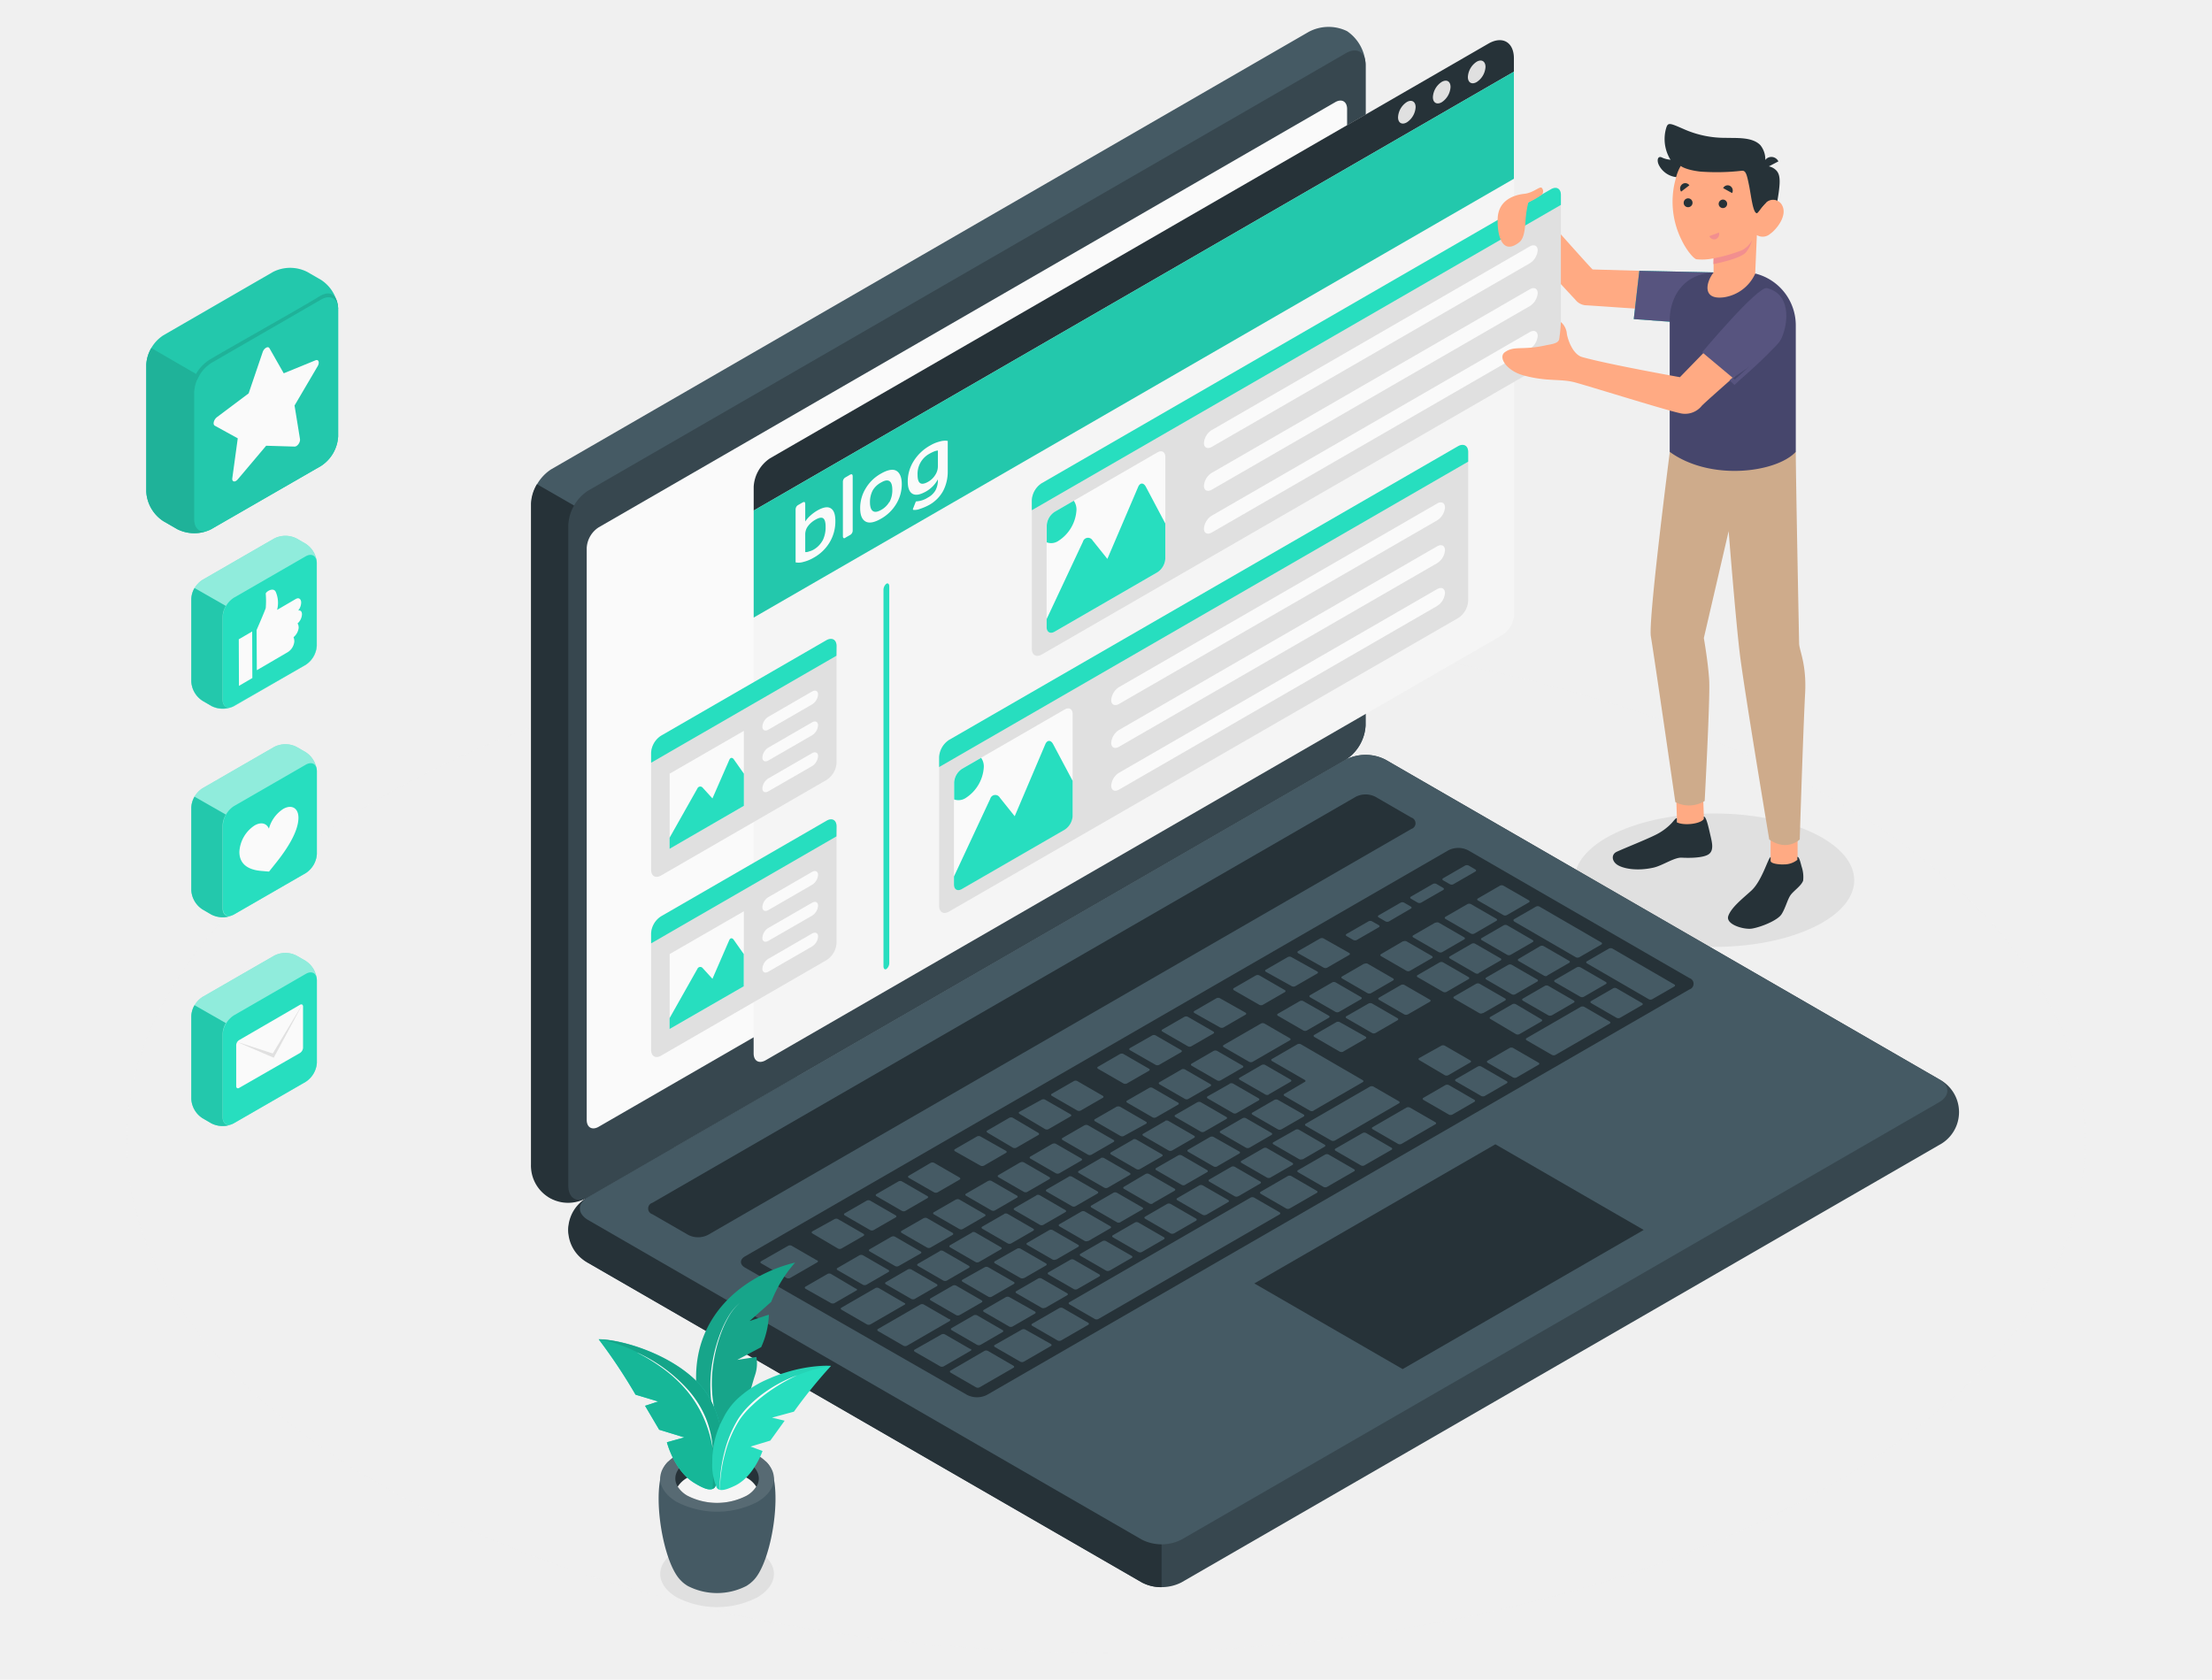 <svg xmlns="http://www.w3.org/2000/svg" viewBox="0 0 370 281">
  <g id="Layer_2" data-name="Layer 2">
    <g id="Layer_1-2" data-name="Layer 1">
      <g>
        <rect width="370" height="281" fill="#f0f0f0"/>
        <g>
          <g opacity="0.1">
            <path d="M69.17,251.44c64,33.41,167.69,33.42,231.66,0s64-87.61,0-121S133.14,97,69.17,130.41,5.2,218,69.17,251.44Z" fill="#f0f0f0"/>
          </g>
          <g>
            <g>
              <g>
                <path d="M33.88,166.78l12-6.91a4.07,4.07,0,0,1,3.72,0l1.51.87A4.11,4.11,0,0,1,53,164V177.8A4.11,4.11,0,0,1,51.09,181l-12,6.92a4.13,4.13,0,0,1-3.72,0l-1.51-.88A4.09,4.09,0,0,1,32,183.84V170A4.12,4.12,0,0,1,33.88,166.78Z" fill="#27debf"/>
                <path d="M33.88,166.78l12-6.91a4.07,4.07,0,0,1,3.72,0l1.51.87A4.11,4.11,0,0,1,53,164V177.8A4.11,4.11,0,0,1,51.09,181l-12,6.92a4.13,4.13,0,0,1-3.72,0l-1.51-.88A4.09,4.09,0,0,1,32,183.84V170A4.12,4.12,0,0,1,33.88,166.78Z" fill="#fafafa" opacity="0.5"/>
              </g>
              <path d="M53,164c0-1.18-.83-1.67-1.86-1.07l-12,6.92A4.12,4.12,0,0,0,37.25,173v13.83c0,1.19.84,1.67,1.86,1.08l12-6.92A4.11,4.11,0,0,0,53,177.8Z" fill="#27debf"/>
              <g>
                <path d="M32,183.84a4.09,4.09,0,0,0,1.86,3.22l1.51.88a4.19,4.19,0,0,0,3.4.15c-.87.33-1.54-.17-1.54-1.23V173a3.8,3.8,0,0,1,.55-1.84l-5.24-3A3.86,3.86,0,0,0,32,170Z" fill="#27debf"/>
                <path d="M32,183.84a4.09,4.09,0,0,0,1.86,3.22l1.51.88a4.19,4.19,0,0,0,3.4.15c-.87.33-1.54-.17-1.54-1.23V173a3.8,3.8,0,0,1,.55-1.84l-5.24-3A3.86,3.86,0,0,0,32,170Z" opacity="0.1"/>
              </g>
            </g>
            <path d="M40,174l10.19-5.91c.27-.16.5,0,.5.28v6.92a1.13,1.13,0,0,1-.5.86L40,182c-.27.16-.49,0-.49-.28v-6.91A1.08,1.08,0,0,1,40,174Z" fill="#fafafa"/>
            <polygon points="39.54 174.26 45.63 176.24 50.72 167.78 45.79 176.95 39.54 174.26" fill="#e0e0e0"/>
          </g>
          <g>
            <g>
              <g>
                <path d="M33.88,131.87l12-6.92a4.13,4.13,0,0,1,3.72,0l1.51.87A4.12,4.12,0,0,1,53,129v13.84a4.11,4.11,0,0,1-1.86,3.22l-12,6.92a4.13,4.13,0,0,1-3.72,0l-1.51-.88A4.09,4.09,0,0,1,32,148.92V135.09A4.09,4.09,0,0,1,33.88,131.87Z" fill="#27debf"/>
                <path d="M33.88,131.87l12-6.92a4.13,4.13,0,0,1,3.72,0l1.51.87A4.12,4.12,0,0,1,53,129v13.84a4.11,4.11,0,0,1-1.86,3.22l-12,6.92a4.13,4.13,0,0,1-3.72,0l-1.51-.88A4.09,4.09,0,0,1,32,148.92V135.09A4.09,4.09,0,0,1,33.88,131.87Z" fill="#fafafa" opacity="0.5"/>
              </g>
              <path d="M53,129c0-1.18-.83-1.66-1.86-1.07l-12,6.92a4.12,4.12,0,0,0-1.86,3.22v13.83c0,1.19.84,1.67,1.86,1.08l12-6.92A4.11,4.11,0,0,0,53,142.88Z" fill="#27debf"/>
              <g>
                <path d="M32,148.92a4.09,4.09,0,0,0,1.86,3.22l1.51.88a4.21,4.21,0,0,0,3.41.15c-.88.33-1.55-.17-1.55-1.23V138.11a3.76,3.76,0,0,1,.55-1.83l-5.24-3a3.89,3.89,0,0,0-.54,1.84Z" fill="#27debf"/>
                <path d="M32,148.92a4.09,4.09,0,0,0,1.86,3.22l1.51.88a4.21,4.21,0,0,0,3.41.15c-.88.33-1.55-.17-1.55-1.23V138.11a3.76,3.76,0,0,1,.55-1.83l-5.24-3a3.89,3.89,0,0,0-.54,1.84Z" opacity="0.1"/>
              </g>
            </g>
            <path d="M45,145.81l-1.28-.11c-1.68-.13-3.68-.79-3.68-3.19a5.64,5.64,0,0,1,2.55-4.42c1.1-.63,2-.37,2.39.54a5.71,5.71,0,0,1,2.39-3.3c1.41-.81,2.55-.15,2.55,1.47,0,2.36-2,5.34-3.65,7.42Z" fill="#fafafa"/>
          </g>
          <g>
            <g>
              <g>
                <path d="M33.88,97l12-6.92a4.13,4.13,0,0,1,3.72,0l1.51.87A4.12,4.12,0,0,1,53,94.13V108a4.09,4.09,0,0,1-1.86,3.22l-12,6.92a4.13,4.13,0,0,1-3.72,0l-1.51-.88A4.09,4.09,0,0,1,32,114V100.18A4.09,4.09,0,0,1,33.88,97Z" fill="#27debf"/>
                <path d="M33.88,97l12-6.92a4.13,4.13,0,0,1,3.72,0l1.51.87A4.12,4.12,0,0,1,53,94.13V108a4.09,4.09,0,0,1-1.86,3.22l-12,6.92a4.13,4.13,0,0,1-3.72,0l-1.51-.88A4.09,4.09,0,0,1,32,114V100.18A4.09,4.09,0,0,1,33.88,97Z" fill="#fafafa" opacity="0.5"/>
              </g>
              <path d="M39.11,118.11c-1,.59-1.86.11-1.86-1.08V103.2A4.12,4.12,0,0,1,39.11,100l12-6.92c1-.59,1.86-.11,1.86,1.07V108a4.09,4.09,0,0,1-1.86,3.22" fill="#27debf"/>
              <g>
                <path d="M32,114a4.09,4.09,0,0,0,1.86,3.22l1.51.88a4.19,4.19,0,0,0,3.4.15c-.87.33-1.54-.16-1.54-1.23V103.2a3.76,3.76,0,0,1,.55-1.83l-5.24-3a3.86,3.86,0,0,0-.54,1.83Z" fill="#27debf"/>
                <path d="M32,114a4.09,4.09,0,0,0,1.86,3.22l1.51.88a4.19,4.19,0,0,0,3.4.15c-.87.33-1.54-.16-1.54-1.23V103.2a3.76,3.76,0,0,1,.55-1.83l-5.24-3a3.86,3.86,0,0,0-.54,1.83Z" opacity="0.1"/>
              </g>
            </g>
            <g>
              <path d="M42.92,105.4s1.4-3.22,1.53-3.68a14.68,14.68,0,0,0,0-2.4c0-.31,1.27-1.17,1.68-.29a4.62,4.62,0,0,1,.22,3l3.1-1.81c.66-.38.93.16.93.58a2.24,2.24,0,0,1-.5,1.34s.63-.19.63.65a2.19,2.19,0,0,1-.75,1.52s.2.15.2.73a2.44,2.44,0,0,1-.86,1.56,1.82,1.82,0,0,1,.13.73,2.36,2.36,0,0,1-1.13,1.79l-5.14,3Z" fill="#fafafa"/>
              <polygon points="39.97 114.74 42.21 113.43 42.18 105.64 39.94 106.95 39.97 114.74" fill="#fafafa"/>
            </g>
          </g>
          <g>
            <g>
              <g>
                <path d="M27.32,56.1,45.68,45.49a6.31,6.31,0,0,1,5.71,0l2.32,1.34a6.31,6.31,0,0,1,2.85,4.94V73a6.31,6.31,0,0,1-2.85,4.94L35.34,88.52a6.29,6.29,0,0,1-5.7,0l-2.32-1.34a6.29,6.29,0,0,1-2.85-4.94V61A6.29,6.29,0,0,1,27.32,56.1Z" fill="#27debf"/>
                <path d="M27.32,56.1,45.68,45.49a6.31,6.31,0,0,1,5.71,0l2.32,1.34a6.31,6.31,0,0,1,2.85,4.94V73a6.31,6.31,0,0,1-2.85,4.94L35.34,88.52a6.29,6.29,0,0,1-5.7,0l-2.32-1.34a6.29,6.29,0,0,1-2.85-4.94V61A6.29,6.29,0,0,1,27.32,56.1Z" opacity="0.1"/>
              </g>
              <g>
                <path d="M56.56,51.64c0-1.06-.52-3.7-3.24-2S37.2,58.85,35.36,60a6.61,6.61,0,0,0-2.87,3.16l1.45,1.46Z" fill="#27debf"/>
                <path d="M56.56,51.64c0-1.06-.52-3.7-3.24-2S37.2,58.85,35.36,60a6.61,6.61,0,0,0-2.87,3.16l1.45,1.46Z" opacity="0.2"/>
              </g>
              <g>
                <path d="M35.34,88.52c-1.57.91-2.85.17-2.85-1.64V65.67a6.31,6.31,0,0,1,2.85-4.94L53.71,50.12c1.57-.9,2.85-.17,2.85,1.65V73a6.31,6.31,0,0,1-2.85,4.94" fill="#27debf"/>
                <path d="M35.34,88.52c-1.57.91-2.85.17-2.85-1.64V65.67a6.31,6.31,0,0,1,2.85-4.94L53.71,50.12c1.57-.9,2.85-.17,2.85,1.65V73a6.31,6.31,0,0,1-2.85,4.94" opacity="0.1"/>
              </g>
              <g>
                <path d="M24.47,82.24a6.29,6.29,0,0,0,2.85,4.94l2.32,1.34a6.38,6.38,0,0,0,5.21.23c-1.34.51-2.36-.25-2.36-1.87V65.67a5.87,5.87,0,0,1,.83-2.81l-8-4.64A5.93,5.93,0,0,0,24.47,61Z" fill="#27debf"/>
                <path d="M24.47,82.24a6.29,6.29,0,0,0,2.85,4.94l2.32,1.34a6.38,6.38,0,0,0,5.21.23c-1.34.51-2.36-.25-2.36-1.87V65.67a5.87,5.87,0,0,1,.83-2.81l-8-4.64A5.93,5.93,0,0,0,24.47,61Z" opacity="0.2"/>
              </g>
            </g>
            <path d="M45.07,58.25l2.39,4.2,5.33-2.18c.51-.21.71.39.34,1l-3.86,6.57.91,5.61c.09.53-.44,1.27-.89,1.26l-4.77-.14-4.77,5.65c-.45.53-1,.39-.89-.24l.91-6.65-3.85-2.12c-.37-.2-.17-1,.34-1.4l5.33-4,2.38-7C44.2,58.23,44.85,57.85,45.07,58.25Z" fill="#fafafa"/>
          </g>
          <path d="M303.31,155.14c-9.14,4.36-24,4.36-33.11,0s-9.15-11.42,0-15.78,24-4.36,33.11,0S312.46,150.79,303.31,155.14Z" fill="#e0e0e0"/>
          <g>
            <path d="M95.06,205.76a7.1,7.1,0,0,0,3.3,5.49L191,264.73a7.33,7.33,0,0,0,6.61,0l126.75-73.18a6.21,6.21,0,0,0,0-11l-92.63-53.48a7.29,7.29,0,0,0-6.62,0L98.36,200.27A7.09,7.09,0,0,0,95.06,205.76Z" fill="#37474f"/>
            <path d="M133.28,180.11,98.36,200.27a6.22,6.22,0,0,0,0,11L191,264.73a6.71,6.71,0,0,0,3.3.79V180.11Z" fill="#263238"/>
            <path d="M92,200.39a7.08,7.08,0,0,1-3.11-5.61V84.23a7.28,7.28,0,0,1,3.31-5.72L218.91,5.33a7.07,7.07,0,0,1,6.41-.12,7.1,7.1,0,0,1,3.1,5.61V121.36a7.31,7.31,0,0,1-3.31,5.73L98.36,200.27A7.11,7.11,0,0,1,92,200.39Z" fill="#455a64"/>
            <path d="M104.36,89.37,89.82,81a6.77,6.77,0,0,0-1,3.26V194.78a6.21,6.21,0,0,0,9.51,5.49l14.46-8.35Z" fill="#263238"/>
            <path d="M95.06,87.81V198.36c0,2.11,1.48,3,3.3,1.91l126.75-73.18a7.31,7.31,0,0,0,3.31-5.73V10.82c0-2.11-1.48-3-3.31-1.91L98.36,82.09A7.3,7.3,0,0,0,95.06,87.81Z" fill="#37474f"/>
            <path d="M98.36,204.09,191,257.57a7.33,7.33,0,0,0,6.61,0l126.75-73.18c1.83-1.06,1.83-2.77,0-3.82l-92.63-53.48a7.29,7.29,0,0,0-6.62,0L98.36,200.27C96.54,201.32,96.54,203,98.36,204.09Z" fill="#455a64"/>
            <path d="M100.14,88.22,223.33,17.1c1.1-.64,2-.12,2,1.14v95.7a4.37,4.37,0,0,1-2,3.43L100.14,188.5c-1.09.63-2,.12-2-1.15V91.66A4.39,4.39,0,0,1,100.14,88.22Z" fill="#fafafa"/>
            <path d="M109.12,201.22,226.77,133.3a3.62,3.62,0,0,1,3.3,0l6,3.47a1,1,0,0,1,0,1.91L118.42,206.59a3.62,3.62,0,0,1-3.3,0l-6-3.46A1,1,0,0,1,109.12,201.22Z" fill="#263238"/>
            <path d="M124.62,210.18l117.65-67.93a3.64,3.64,0,0,1,3.31,0l37,21.37a1,1,0,0,1,0,1.91L165.08,233.36a3.68,3.68,0,0,1-3.31,0l-37.14-21.29C123.71,211.55,123.71,210.7,124.62,210.18Z" fill="#263238"/>
            <path d="M230.09,172.81l3.68-2.13c.16-.09.15-.24,0-.34l-4.26-2.46a.68.68,0,0,0-.59,0L225.22,170c-.16.09-.15.24,0,.34l4.26,2.46A.65.65,0,0,0,230.09,172.81Zm-7.27-8.45-3.69,2.13c-.15.09-.14.24,0,.34l4.26,2.45a.65.65,0,0,0,.59,0l3.69-2.13c.15-.09.14-.24,0-.34l-4.26-2.46A.63.63,0,0,0,222.82,164.36Zm-11.9,6.87-6.24,3.6c-.15.09-.14.24,0,.34l4.26,2.46a.65.65,0,0,0,.59,0l6.23-3.6c.16-.09.15-.24,0-.34l-4.26-2.46A.66.66,0,0,0,210.92,171.23Zm6.51-3.76-3.68,2.12c-.16.09-.15.25,0,.34l4.26,2.46a.65.65,0,0,0,.59,0l3.68-2.13c.16-.09.15-.24,0-.34L218,167.48A.65.65,0,0,0,217.43,167.47ZM203,175.81l-3.68,2.13c-.16.09-.15.24,0,.34l4.26,2.46a.68.68,0,0,0,.59,0l3.68-2.13c.16-.09.15-.24,0-.34l-4.26-2.46A.68.68,0,0,0,203,175.81Zm-5.38,3.11-3.68,2.13c-.16.09-.15.24,0,.34l4.26,2.45a.63.63,0,0,0,.58,0l3.69-2.13c.15-.09.14-.24,0-.34l-4.26-2.46A.65.65,0,0,0,197.6,178.92Zm16.75,10,3.69-2.13c.15-.09.14-.24,0-.34L213.76,184a.68.68,0,0,0-.59,0l-3.68,2.13c-.16.09-.15.24,0,.34l4.26,2.46A.66.66,0,0,0,214.35,188.92ZM209,192l3.68-2.13c.16-.09.15-.24,0-.34l-4.26-2.46a.66.66,0,0,0-.58,0l-3.69,2.13c-.16.09-.15.24,0,.34l4.26,2.46A.68.68,0,0,0,209,192Zm-5.38,3.11,3.68-2.13c.16-.09.15-.24,0-.34L203,190.21a.65.65,0,0,0-.59,0l-3.68,2.13c-.16.09-.15.24,0,.34l4.26,2.45A.65.65,0,0,0,203.59,195.14Zm-5.39,3.1,3.69-2.12c.15-.09.14-.24,0-.34l-4.25-2.46a.65.65,0,0,0-.59,0l-3.69,2.12c-.15.09-.14.25,0,.34l4.26,2.46A.62.62,0,0,0,198.2,198.24Zm26.5-22.32,3.69-2.13c.15-.09.14-.24,0-.34L224.11,171a.68.68,0,0,0-.59,0l-3.68,2.13c-.16.09-.15.24,0,.34l4.26,2.46A.66.66,0,0,0,224.7,175.92Zm-5,9.89,8.21-4.74c.16-.09.15-.25,0-.34l-10.34-6a.65.65,0,0,0-.59,0l-4.25,2.46c-.16.09-.15.24,0,.34l5.48,3.16c.17.1.18.25,0,.34l-3.4,2c-.16.09-.15.24,0,.34l4.26,2.46A.65.65,0,0,0,219.74,185.81ZM192.22,182l-3.69,2.12c-.16.09-.15.25,0,.34l4.26,2.46a.62.62,0,0,0,.59,0l3.68-2.12c.16-.09.15-.24,0-.34L192.8,182A.63.63,0,0,0,192.22,182Zm-5.39,3.11-3.68,2.12c-.16.09-.15.25,0,.34l4.26,2.46a.65.65,0,0,0,.59,0L191.7,188c.16-.09.15-.25,0-.34l-4.26-2.46A.65.65,0,0,0,186.83,185.14ZM159.93,220a.65.65,0,0,0,.59,0l3.68-2.12c.16-.09.15-.25,0-.34l-4.26-2.46a.65.65,0,0,0-.59,0l-3.68,2.12c-.16.09-.15.24,0,.34Zm-16.17-10-3.68,2.13c-.16.09-.15.24,0,.34l4.26,2.46a.68.68,0,0,0,.59,0l3.68-2.13c.16-.09.15-.24,0-.34L144.35,210A.65.65,0,0,0,143.76,210Zm8.67,7.3a.66.66,0,0,0,.58,0l3.69-2.13c.15-.09.14-.24,0-.34l-4.26-2.46a.68.68,0,0,0-.59,0l-3.68,2.13c-.16.09-.15.24,0,.34Zm17,4.58,3.69-2.13c.15-.09.14-.24,0-.34L168.84,217a.68.68,0,0,0-.59,0l-3.68,2.13c-.16.09-.15.24,0,.34l4.26,2.46A.63.63,0,0,0,169.43,221.88Zm-6,3.1a.68.68,0,0,0,.59,0l3.68-2.13c.16-.09.15-.24,0-.34l-4.26-2.46a.66.66,0,0,0-.58,0l-3.69,2.13c-.15.09-.15.24,0,.34Zm-14.32-18.09L145.46,209c-.16.09-.15.24,0,.34l4.26,2.46a.65.65,0,0,0,.59,0L154,209.7c.16-.09.15-.24,0-.33l-4.26-2.46A.65.65,0,0,0,149.14,206.89Zm26.92-15.54-3.68,2.13c-.16.09-.15.24,0,.34l4.26,2.46a.68.68,0,0,0,.59,0l3.68-2.13c.16-.09.15-.24,0-.34l-4.26-2.46A.68.68,0,0,0,176.06,191.35Zm-21.53,12.44-3.69,2.12c-.15.09-.14.25,0,.34l4.26,2.46a.63.63,0,0,0,.58,0l3.69-2.12c.15-.09.14-.25,0-.34l-4.26-2.46A.65.65,0,0,0,154.53,203.79Zm26.92-15.55-3.69,2.13c-.15.09-.14.24,0,.34l4.26,2.46a.65.65,0,0,0,.59,0l3.69-2.13c.15-.09.14-.24,0-.33L182,188.26A.63.63,0,0,0,181.45,188.24Zm-10.77,6.22L167,196.59c-.16.09-.15.24,0,.34l4.26,2.46a.66.66,0,0,0,.58,0l3.69-2.13c.15-.09.15-.24,0-.34l-4.26-2.46A.68.68,0,0,0,170.68,194.46Zm-5.38,3.11-3.69,2.13c-.15.09-.14.24,0,.33l4.26,2.46a.65.65,0,0,0,.59,0l3.68-2.13c.16-.09.15-.24,0-.34l-4.26-2.46A.63.63,0,0,0,165.3,197.57Zm-5.39,3.11-3.68,2.12c-.16.1-.15.25,0,.34l4.26,2.46a.65.65,0,0,0,.59,0l3.68-2.13c.16-.09.15-.24,0-.34l-4.26-2.46A.65.65,0,0,0,159.91,200.68Zm27.52,3.78,3.69-2.13c.15-.09.15-.24,0-.33l-4.26-2.46a.65.65,0,0,0-.59,0l-3.68,2.13c-.16.09-.15.24,0,.34l4.26,2.46A.63.63,0,0,0,187.43,204.46Zm47.29-47L231,159.62c-.15.09-.14.24,0,.33l4.26,2.46a.63.63,0,0,0,.58,0l3.69-2.13c.15-.09.14-.24,0-.34l-4.26-2.46A.65.65,0,0,0,234.72,157.49Zm-6.52,3.76-3.68,2.13c-.16.09-.15.24,0,.34l4.26,2.46a.68.68,0,0,0,.59,0l3.68-2.13c.16-.09.15-.24,0-.34l-4.26-2.46A.68.68,0,0,0,228.2,161.25Zm11.9-6.87-3.68,2.13c-.16.09-.15.24,0,.34l4.26,2.46a.68.68,0,0,0,.59,0l3.68-2.13c.16-.09.15-.24,0-.34l-4.26-2.46A.68.68,0,0,0,240.1,154.38Zm-27.86,28.74,3.68-2.13c.16-.09.15-.24,0-.34l-4.26-2.46a.65.65,0,0,0-.59,0l-3.68,2.13c-.16.09-.15.24,0,.34l4.26,2.45A.65.65,0,0,0,212.24,183.12Zm33.83-31.84a.66.66,0,0,0-.58,0l-3.69,2.13c-.15.09-.14.24,0,.34l4.26,2.46a.68.68,0,0,0,.59,0l3.68-2.13c.16-.09.15-.24,0-.34Zm-53.25,50.07,3.68-2.12c.16-.09.15-.25,0-.34l-4.26-2.46a.65.65,0,0,0-.59,0L188,198.54c-.16.09-.15.25,0,.34l4.26,2.46A.65.65,0,0,0,192.82,201.35Zm66-38.12,3.68-2.12c.16-.09.15-.24,0-.34l-4.26-2.46a.63.63,0,0,0-.58,0L254,160.42c-.15.09-.14.25,0,.34l4.26,2.46A.62.62,0,0,0,258.84,163.23Zm-11.47-.4,3.69-2.13c.15-.09.14-.24,0-.34l-4.26-2.45a.63.63,0,0,0-.58,0L242.5,160c-.15.09-.14.24,0,.34l4.26,2.46A.65.65,0,0,0,247.37,162.83Zm4.79-8a.65.65,0,0,0-.59,0l-3.68,2.13c-.16.09-.15.24,0,.34l4.26,2.46a.65.65,0,0,0,.59,0l3.68-2.12c.16-.1.15-.25,0-.34Zm1.13-.66,10.35,6a.66.66,0,0,0,.58,0l3.69-2.13c.15-.09.14-.24,0-.34l-10.35-6a.65.65,0,0,0-.59,0l-3.68,2.12C253.11,153.89,253.12,154.05,253.29,154.14ZM240.8,161l-3.68,2.13c-.16.09-.15.24,0,.34l4.26,2.46a.68.68,0,0,0,.59,0l3.68-2.13c.16-.09.15-.24,0-.34L241.39,161A.68.68,0,0,0,240.8,161Zm-40.52,23.4-3.68,2.12c-.16.09-.15.25,0,.34l4.26,2.46a.65.65,0,0,0,.59,0l3.68-2.12c.16-.09.15-.25,0-.34l-4.26-2.46A.65.65,0,0,0,200.28,184.4Zm52.59-18.07a.65.65,0,0,0,.59,0l3.68-2.12c.16-.09.15-.25,0-.34l-4.26-2.46a.65.65,0,0,0-.59,0l-3.68,2.12c-.16.09-.15.25,0,.34Zm-47.2,15L202,183.41c-.15.09-.14.25,0,.34l4.26,2.46a.62.62,0,0,0,.59,0l3.69-2.12c.15-.09.14-.24,0-.34l-4.26-2.46A.63.63,0,0,0,205.67,181.29Zm-40.36,35.59a.62.62,0,0,0,.59,0l3.68-2.12c.16-.09.15-.24,0-.34L165.3,212a.65.65,0,0,0-.59,0L161,214.08c-.16.09-.15.25,0,.34Zm-8.1-7.62-3.68,2.13c-.16.09-.15.24,0,.34l4.26,2.46a.68.68,0,0,0,.59,0l3.68-2.13c.16-.09.15-.24,0-.34l-4.26-2.46A.68.68,0,0,0,157.21,209.26Zm14.07,4.53,3.69-2.13c.15-.09.14-.24,0-.34l-4.26-2.46a.65.65,0,0,0-.59,0L166.41,211c-.15.09-.14.24,0,.34l4.26,2.45A.63.63,0,0,0,171.28,213.79Zm5.39-3.11,3.68-2.13c.16-.09.15-.24,0-.34l-4.26-2.46a.68.68,0,0,0-.59,0l-3.68,2.13c-.16.09-.15.24,0,.34l4.26,2.46A.68.68,0,0,0,176.67,210.68Zm5.38-3.11,3.68-2.13c.16-.09.15-.24,0-.34l-4.26-2.46a.66.66,0,0,0-.58,0l-3.69,2.13c-.15.09-.14.24,0,.34l4.26,2.46A.68.68,0,0,0,182.05,207.57Zm-19.45-1.42-3.69,2.13c-.15.09-.14.24,0,.34l4.26,2.46a.65.65,0,0,0,.59,0l3.68-2.13c.16-.09.15-.24,0-.33l-4.26-2.46A.63.63,0,0,0,162.6,206.15Zm5.38-3.1-3.68,2.12c-.16.09-.15.24,0,.34l4.26,2.46a.65.65,0,0,0,.59,0l3.68-2.12c.16-.09.15-.25,0-.34l-4.26-2.46A.65.65,0,0,0,168,203.05Zm21.54-12.44-3.69,2.13c-.15.09-.14.24,0,.34l4.26,2.46a.68.68,0,0,0,.59,0l3.68-2.13c.16-.09.15-.24,0-.34l-4.26-2.46A.66.66,0,0,0,189.52,190.61Zm-5.39,3.11-3.68,2.13c-.16.09-.15.24,0,.34l4.26,2.46a.68.68,0,0,0,.59,0l3.68-2.13c.16-.09.15-.24,0-.34l-4.26-2.46A.68.68,0,0,0,184.13,193.72Zm10.77-6.22-3.68,2.13c-.16.09-.15.24,0,.34l4.26,2.46a.63.63,0,0,0,.58,0l3.69-2.13c.15-.09.14-.24,0-.33l-4.26-2.46A.65.65,0,0,0,194.9,187.5Zm-21.54,12.44-3.68,2.12c-.16.09-.15.25,0,.34l4.26,2.46a.62.62,0,0,0,.59,0l3.68-2.12c.16-.09.15-.24,0-.34L174,200A.65.65,0,0,0,173.36,199.94Zm5.39-3.11L175.06,199c-.15.09-.14.24,0,.34l4.26,2.45a.63.63,0,0,0,.58,0l3.69-2.13c.15-.09.14-.24,0-.34l-4.26-2.46A.65.65,0,0,0,178.75,196.83Zm-3.93,21.94,3.68-2.12c.16-.1.15-.25,0-.34l-4.26-2.46a.65.65,0,0,0-.59,0L170,216c-.16.09-.15.24,0,.34l4.26,2.46A.65.65,0,0,0,174.82,218.77Zm-31.6-3.19L139,213.12a.66.66,0,0,0-.58,0l-3.69,2.13c-.15.09-.14.24,0,.34L139,218a.68.68,0,0,0,.59,0l3.69-2.13C143.4,215.83,143.39,215.68,143.22,215.58Zm8.07,2.37L147,215.49a.63.63,0,0,0-.58,0l-5.67,3.27c-.16.09-.15.24,0,.34l4.26,2.46a.65.65,0,0,0,.59,0l5.66-3.27C151.47,218.2,151.46,218.05,151.29,218Zm-14.6-7.12-4.26-2.46a.65.65,0,0,0-.59,0L127.31,211c-.16.09-.15.25,0,.34l4.26,2.46a.65.65,0,0,0,.59,0l4.53-2.61C136.87,211.08,136.86,210.92,136.69,210.83Zm3.48-2a.63.63,0,0,0,.58,0l3.69-2.12c.15-.09.14-.25,0-.34l-4.26-2.46a.65.65,0,0,0-.59,0L135.88,206c-.15.09-.14.24,0,.34Zm18.62,11.83-4.26-2.46a.63.63,0,0,0-.58,0l-7.09,4.09c-.15.09-.14.25,0,.34l4.26,2.46a.68.68,0,0,0,.59,0l7.09-4.1C159,220.89,159,220.74,158.79,220.65Zm3.54,5-4.26-2.46a.65.65,0,0,0-.59,0L153,225.78c-.16.09-.15.24,0,.34l4.26,2.46a.68.68,0,0,0,.59,0l4.53-2.62C162.51,225.88,162.5,225.73,162.33,225.63Zm17.86-39.92a.65.65,0,0,0,.59,0l3.68-2.12c.16-.09.15-.25,0-.34l-4.25-2.46a.62.62,0,0,0-.59,0l-3.69,2.12c-.15.09-.14.24,0,.34Zm-10.76,6.22a.66.66,0,0,0,.58,0l3.69-2.13c.15-.09.14-.24,0-.34L169.42,187a.68.68,0,0,0-.59,0l-3.68,2.13c-.16.09-.15.24,0,.34Zm-23.88,13.78a.62.62,0,0,0,.59,0l3.68-2.12c.16-.09.15-.24,0-.34l-4.26-2.46a.65.65,0,0,0-.59,0l-3.68,2.12c-.16.09-.15.25,0,.34Zm29.26-16.89a.65.65,0,0,0,.59,0l3.68-2.13c.16-.09.15-.24,0-.34l-4.26-2.45a.65.65,0,0,0-.59,0L170.53,186c-.16.09-.15.24,0,.34ZM164,195a.68.68,0,0,0,.59,0l3.68-2.13c.16-.09.15-.24,0-.34L164,190.12a.66.66,0,0,0-.58,0l-3.69,2.13c-.15.09-.14.24,0,.34Zm1.25,31a.65.65,0,0,0-.59,0L159,229.29c-.15.09-.14.24,0,.34l4.26,2.46a.65.65,0,0,0,.59,0l5.67-3.27c.16-.09.15-.24,0-.34Zm-9-26.53a.66.66,0,0,0,.58,0l3.69-2.13c.15-.09.14-.24,0-.34l-4.26-2.46a.68.68,0,0,0-.59,0L152,196.7c-.16.09-.15.24,0,.34Zm-5.39,3.1a.65.65,0,0,0,.59,0l3.68-2.13c.16-.09.15-.24,0-.34l-4.26-2.46a.63.63,0,0,0-.58,0l-3.69,2.13c-.15.09-.15.24,0,.34ZM265,168.44a.68.68,0,0,0-.59,0l-9.07,5.24c-.15.09-.14.24,0,.34l4.26,2.46a.66.66,0,0,0,.58,0l9.07-5.24c.16-.09.15-.24,0-.34Zm-11.9,6.88a.65.65,0,0,0-.59,0l-3.68,2.13c-.16.09-.15.24,0,.34l4.26,2.46a.65.65,0,0,0,.59,0l3.68-2.13c.16-.09.15-.24,0-.34ZM180.2,215.66l3.69-2.12c.15-.09.14-.25,0-.34l-4.26-2.46a.63.63,0,0,0-.58,0l-3.69,2.12c-.15.09-.14.25,0,.34l4.26,2.46A.65.65,0,0,0,180.2,215.66Zm62.16-34.13a.68.68,0,0,0-.59,0l-3.68,2.13c-.16.09-.15.24,0,.34l4.26,2.46a.68.68,0,0,0,.59,0l3.68-2.13c.16-.09.15-.24,0-.34Zm28.05-16.19a.63.63,0,0,0-.58,0l-3.69,2.13c-.15.09-.14.24,0,.34l4.26,2.46a.65.65,0,0,0,.59,0l3.68-2.13c.16-.09.15-.24,0-.33Zm9.65-.65-10.35-6a.68.68,0,0,0-.59,0l-3.68,2.13c-.16.09-.15.24,0,.34l10.35,6a.63.63,0,0,0,.58,0l3.69-2.12C280.23,164.94,280.22,164.78,280.06,164.69Zm-57.82,28.46a.63.63,0,0,0-.58,0l-4.54,2.61c-.16.09-.15.25,0,.34l4.26,2.46a.65.65,0,0,0,.59,0l4.53-2.61c.16-.09.15-.25,0-.34Zm13.6-7.86a.66.66,0,0,0-.58,0l-5.67,3.28c-.16.09-.15.24,0,.33l4.26,2.46a.65.65,0,0,0,.59,0l5.66-3.28c.16-.09.15-.24,0-.34Zm-26.06,15.06a.65.65,0,0,0-.59,0l-30.32,17.51c-.16.09-.15.24,0,.34l4.26,2.46a.68.68,0,0,0,.59,0l30.32-17.5c.15-.1.14-.25,0-.35Zm-32,18.48a.68.68,0,0,0-.59,0l-4.54,2.62c-.15.09-.14.24,0,.34l4.25,2.46a.68.68,0,0,0,.59,0l4.54-2.62c.15-.09.14-.24,0-.34ZM216,196.75a.65.65,0,0,0-.59,0l-4.53,2.62c-.16.09-.15.24,0,.34l4.26,2.46a.65.65,0,0,0,.59,0l4.53-2.61c.16-.1.15-.25,0-.34Zm-44.49,25.68a.65.65,0,0,0-.59,0L166.4,225c-.16.09-.15.24,0,.34l4.26,2.46a.68.68,0,0,0,.59,0l4.53-2.62c.16-.09.15-.24,0-.34Zm57-32.88a.65.65,0,0,0-.59,0l-4.54,2.61c-.15.09-.14.25,0,.34l4.26,2.46a.63.63,0,0,0,.58,0l4.54-2.61c.15-.09.14-.25,0-.34Zm19.26-11.13a.66.66,0,0,0-.58,0l-3.69,2.13c-.15.09-.14.24,0,.34l4.26,2.46a.68.68,0,0,0,.59,0l3.69-2.13c.15-.09.14-.24,0-.34Zm11.8-8.56,3.68-2.13c.16-.09.15-.24,0-.34l-4.26-2.46a.63.63,0,0,0-.58,0l-3.69,2.13c-.15.09-.14.24,0,.34l4.26,2.45A.65.65,0,0,0,259.54,169.86Zm-24.07-.16,3.68-2.12c.16-.1.15-.25,0-.34l-4.26-2.46a.63.63,0,0,0-.58,0l-3.69,2.13c-.15.09-.14.24,0,.34l4.26,2.46A.65.65,0,0,0,235.47,169.7Zm-12.2,21.1L234,184.58c.16-.09.15-.24,0-.34l-4.26-2.46a.68.68,0,0,0-.59,0L218.4,188c-.15.09-.14.24,0,.34l4.26,2.45A.65.65,0,0,0,223.27,190.8ZM253.57,173a.65.65,0,0,0,.59,0l3.68-2.13c.16-.09.15-.24,0-.34L253.56,168a.65.65,0,0,0-.59,0l-3.68,2.12c-.16.1-.15.25,0,.34Zm-5.5-3.5,3.69-2.12c.15-.09.14-.25,0-.34l-4.26-2.46a.65.65,0,0,0-.59,0l-3.69,2.13c-.15.09-.14.24,0,.34l4.26,2.46A.63.63,0,0,0,248.07,169.45Zm-30.18,24.46,3.68-2.13c.16-.09.15-.24,0-.34L217.29,189a.65.65,0,0,0-.59,0L213,191.09c-.16.1-.15.25,0,.34l4.26,2.46A.65.65,0,0,0,217.89,193.91Zm23.78-14.09a.65.65,0,0,0,.59,0l3.68-2.13c.16-.09.15-.24,0-.34l-4.26-2.46a.65.65,0,0,0-.59,0L237.39,177c-.16.09-.15.24,0,.34ZM191,209.45l3.68-2.13c.16-.09.15-.24,0-.34l-4.26-2.46a.65.65,0,0,0-.59,0l-3.68,2.13c-.16.09-.15.24,0,.34l4.26,2.46A.68.68,0,0,0,191,209.45Zm5.38-3.11,3.69-2.13c.15-.09.14-.24,0-.34l-4.26-2.46a.68.68,0,0,0-.59,0l-3.68,2.13c-.16.09-.15.24,0,.34l4.26,2.46A.66.66,0,0,0,196.35,206.34Zm-10.76,6.22,3.68-2.13c.16-.09.15-.24,0-.34L185,207.63a.65.65,0,0,0-.59,0l-3.68,2.12c-.16.1-.15.25,0,.34l4.26,2.46A.65.65,0,0,0,185.59,212.56Zm21.53-12.44L210.8,198c.16-.1.15-.25,0-.34l-4.26-2.46a.63.63,0,0,0-.58,0l-3.69,2.13c-.15.09-.14.24,0,.34l4.26,2.46A.65.65,0,0,0,207.12,200.12Zm-5.38,3.11,3.68-2.13c.16-.09.15-.24,0-.34l-4.26-2.45a.65.65,0,0,0-.59,0l-3.68,2.13c-.16.09-.15.24,0,.34l4.26,2.46A.68.68,0,0,0,201.74,203.23ZM212.5,197l3.69-2.12c.15-.09.14-.25,0-.34l-4.26-2.46a.65.65,0,0,0-.59,0l-3.68,2.12c-.16.09-.15.25,0,.34l4.26,2.46A.63.63,0,0,0,212.5,197Zm24.63-46a.65.65,0,0,0,.59,0l3.69-2.12c.15-.09.14-.25,0-.34l-1.14-.66a.68.68,0,0,0-.59,0L236,150c-.16.09-.15.24,0,.34Zm-26.48,17.1a.63.63,0,0,0,.58,0l3.69-2.13c.15-.09.14-.24,0-.33l-4.26-2.46a.65.65,0,0,0-.59,0l-3.69,2.13c-.15.09-.14.24,0,.34Zm10.76-6.22a.65.65,0,0,0,.59,0l3.68-2.12c.16-.09.15-.24,0-.34L221.4,157a.63.63,0,0,0-.58,0l-3.69,2.12c-.15.09-.14.25,0,.34Zm-17.34,10a.65.65,0,0,0,.59,0l3.68-2.13c.16-.09.15-.24,0-.34L204.06,167a.65.65,0,0,0-.59,0l-3.68,2.13c-.16.09-.15.24,0,.34Zm12-6.9a.65.65,0,0,0,.59,0l3.68-2.12c.16-.09.15-.25,0-.34L216,160.11a.65.65,0,0,0-.59,0l-3.68,2.12c-.16.09-.15.24,0,.34ZM193.3,178.14a.65.65,0,0,0,.59,0l3.68-2.12c.16-.09.15-.25,0-.34l-4.26-2.46a.63.63,0,0,0-.58,0L189,175.34c-.15.09-.14.25,0,.34Zm5.39-3.11a.62.62,0,0,0,.59,0l3.68-2.12c.16-.09.15-.24,0-.34l-4.26-2.46a.65.65,0,0,0-.59,0l-3.68,2.12c-.16.09-.15.25,0,.34Zm27.68-17.78a.66.66,0,0,0,.58,0l3.69-2.13c.16-.09.15-.24,0-.34l-1.14-.65a.63.63,0,0,0-.58,0l-3.69,2.12c-.15.09-.14.25,0,.34Zm16.15-9.33a.65.65,0,0,0,.59,0l3.68-2.12c.16-.09.15-.24,0-.34l-1.13-.66a.68.68,0,0,0-.59,0l-3.69,2.13c-.15.09-.14.24,0,.34Zm8.95,5.17a.63.63,0,0,0,.58,0l3.69-2.13c.15-.09.14-.24,0-.34l-4.26-2.45a.65.65,0,0,0-.59,0l-3.68,2.13c-.16.09-.15.24,0,.34Zm13.46,13.66,3.68-2.13c.16-.09.15-.24,0-.34l-4.26-2.46a.68.68,0,0,0-.59,0l-3.68,2.13c-.16.09-.15.24,0,.34l4.26,2.46A.68.68,0,0,0,264.93,166.75Zm-33.18-12.61a.65.65,0,0,0,.59,0L236,152c.16-.09.15-.24,0-.33l-1.13-.66a.65.65,0,0,0-.59,0l-3.68,2.12c-.16.1-.15.25,0,.34Zm-43.83,27.11a.65.65,0,0,0,.59,0l3.68-2.12c.16-.1.15-.25,0-.34l-4.26-2.46a.65.65,0,0,0-.59,0l-3.68,2.13c-.16.09-.15.24,0,.34Z" fill="#455a64"/>
            <polygon points="209.81 214.71 250.13 191.43 274.94 205.76 234.62 229.04 209.81 214.71" fill="#263238"/>
          </g>
          <g>
            <g>
              <path d="M128.82,76.66,249,7.3c2.35-1.36,4.27-.25,4.27,2.46v93.06a4.39,4.39,0,0,1-2,3.43L128.06,177.38c-1.1.63-2,.11-2-1.15V81.42A6.11,6.11,0,0,1,128.82,76.66Z" fill="#f5f5f5"/>
              <path d="M253.23,12V9.76c0-2.71-1.92-3.82-4.27-2.46L128.82,76.66a6.11,6.11,0,0,0-2.75,4.76v4Z" fill="#263238"/>
              <path d="M235.32,17.07a3.23,3.23,0,0,0-1.47,2.55c0,.94.65,1.32,1.47.85a3.26,3.26,0,0,0,1.47-2.55C236.79,17,236.13,16.6,235.32,17.07Z" fill="#e0e0e0"/>
              <path d="M241.16,13.7a3.24,3.24,0,0,0-1.48,2.55c0,.94.66,1.32,1.48.85a3.26,3.26,0,0,0,1.47-2.55C242.63,13.61,242,13.23,241.16,13.7Z" fill="#e0e0e0"/>
              <path d="M247,10.33a3.26,3.26,0,0,0-1.47,2.55c0,.94.66,1.32,1.47.85a3.24,3.24,0,0,0,1.48-2.55C248.47,10.24,247.81,9.86,247,10.33Z" fill="#e0e0e0"/>
              <g>
                <polygon points="126.07 85.41 126.07 103.31 253.23 29.9 253.23 11.99 126.07 85.41" fill="#27debf"/>
                <polygon points="126.07 85.41 126.07 103.31 253.23 29.9 253.23 11.99 126.07 85.41" opacity="0.1"/>
              </g>
              <g>
                <path d="M134.4,94a2.7,2.7,0,0,1-1.32.08V85.28a1,1,0,0,1,.11-.48.91.91,0,0,1,.36-.34l.66-.38c.17-.1.29-.12.37-.08s.11.16.11.35v2.89a5.19,5.19,0,0,1,.88-1,6.78,6.78,0,0,1,1.15-.84c1-.56,1.71-.68,2.23-.37s.78,1,.78,2.12a6.83,6.83,0,0,1-.92,3.52,7.08,7.08,0,0,1-2.71,2.63A6.23,6.23,0,0,1,134.4,94Zm3.2-3.57a4.94,4.94,0,0,0,.5-2.3c0-.75-.13-1.22-.4-1.42s-.72-.11-1.35.26a3.92,3.92,0,0,0-1.16,1,2.3,2.3,0,0,0-.5,1.39v3a1.38,1.38,0,0,0,.59-.09A3.5,3.5,0,0,0,136,92,4,4,0,0,0,137.6,90.41Z" fill="#fafafa"/>
                <path d="M141.1,90c-.08-.05-.11-.16-.11-.34v-9a.9.9,0,0,1,.11-.48.85.85,0,0,1,.36-.34l.68-.4c.17-.1.3-.12.37-.08s.12.16.12.35v9a.87.87,0,0,1-.49.82l-.68.39C141.29,90.06,141.17,90.08,141.1,90Z" fill="#fafafa"/>
                <path d="M144.79,87.25c-.61-.33-.91-1.08-.91-2.24a6.27,6.27,0,0,1,.91-3.28,6.86,6.86,0,0,1,2.57-2.5c1.11-.64,2-.8,2.57-.47s.91,1.07.91,2.23a6.35,6.35,0,0,1-.91,3.29,6.94,6.94,0,0,1-2.57,2.5C146.25,87.42,145.39,87.58,144.79,87.25Zm4-3.27a4.22,4.22,0,0,0,.47-2c0-.77-.15-1.26-.47-1.48s-.78-.15-1.38.2A3.61,3.61,0,0,0,146,82a4.21,4.21,0,0,0-.48,2c0,.77.16,1.26.48,1.49s.78.16,1.38-.18A3.59,3.59,0,0,0,148.74,84Z" fill="#fafafa"/>
                <path d="M153.92,85.12a2.48,2.48,0,0,1-1.08.19c-.14,0-.17-.1-.1-.26l.37-.94a.49.49,0,0,1,.15-.24.28.28,0,0,1,.13,0,4,4,0,0,0,1.83-.64,3.18,3.18,0,0,0,1.26-1.2,3.65,3.65,0,0,0,.4-1.83,5.42,5.42,0,0,1-.84,1.14,5.31,5.31,0,0,1-1.16.89c-1,.55-1.7.68-2.24.38s-.8-1-.8-2.08a6.34,6.34,0,0,1,1-3.41,7.54,7.54,0,0,1,2.76-2.6,6.18,6.18,0,0,1,1.63-.67,3,3,0,0,1,1.3-.09v5.08a7,7,0,0,1-.75,3.25,6,6,0,0,1-2.37,2.39A8.83,8.83,0,0,1,153.92,85.12Zm2.51-5.65a2.64,2.64,0,0,0,.45-1.46V75.37a2.37,2.37,0,0,0-.62.15,6.88,6.88,0,0,0-.78.38,3.83,3.83,0,0,0-2,3.55q0,1.1.45,1.38c.29.19.75.1,1.35-.25A3.27,3.27,0,0,0,156.43,79.47Z" fill="#fafafa"/>
              </g>
              <path d="M147.78,98.71v62.93c0,.42.22.63.49.47a1.32,1.32,0,0,0,.48-1.05V98.12c0-.42-.21-.63-.48-.47A1.34,1.34,0,0,0,147.78,98.71Z" fill="#27debf"/>
            </g>
            <g>
              <g>
                <path d="M110.57,123.12l27.7-16c.92-.52,1.66-.1,1.66,1v19.49a3.65,3.65,0,0,1-1.66,2.86l-27.7,16c-.92.52-1.66.1-1.66-1V126A3.65,3.65,0,0,1,110.57,123.12Z" fill="#e0e0e0"/>
                <path d="M139.93,108.08c0-1.06-.74-1.48-1.66-1l-27.7,16a3.65,3.65,0,0,0-1.66,2.86v1.66l31-17.9Z" fill="#27debf"/>
              </g>
              <polygon points="112.01 129.43 124.42 122.27 124.42 134.81 112.01 141.97 112.01 129.43" fill="#fafafa"/>
              <path d="M112,140.15l4.66-8.26a.52.52,0,0,1,.89-.1l1.62,1.78L122,127.1c.16-.38.5-.42.74-.07l1.69,2.4v5.38L112,142Z" fill="#27debf"/>
              <g>
                <path d="M127.52,121.56c0,.6.45.83,1,.51l7.32-4.23a2.12,2.12,0,0,0,1-1.65c0-.6-.45-.82-1-.51l-7.32,4.23A2.13,2.13,0,0,0,127.52,121.56Z" fill="#fafafa"/>
                <path d="M127.52,126.72c0,.6.45.82,1,.51l7.32-4.23a2.15,2.15,0,0,0,1-1.65c0-.6-.45-.83-1-.51l-7.32,4.23A2.13,2.13,0,0,0,127.52,126.72Z" fill="#fafafa"/>
                <path d="M127.52,131.88c0,.59.45.82,1,.5l7.32-4.22a2.15,2.15,0,0,0,1-1.66c0-.59-.45-.82-1-.5l-7.32,4.22A2.16,2.16,0,0,0,127.52,131.88Z" fill="#fafafa"/>
              </g>
            </g>
            <g>
              <g>
                <path d="M110.57,153.3l27.7-16c.92-.53,1.66-.1,1.66.95v19.5a3.65,3.65,0,0,1-1.66,2.86l-27.7,16c-.92.52-1.66.1-1.66-1V156.16A3.63,3.63,0,0,1,110.57,153.3Z" fill="#e0e0e0"/>
                <path d="M139.93,138.25c0-1.05-.74-1.48-1.66-.95l-27.7,16a3.63,3.63,0,0,0-1.66,2.86v1.66l31-17.9Z" fill="#27debf"/>
              </g>
              <polygon points="112.01 159.61 124.42 152.45 124.42 164.98 112.01 172.15 112.01 159.61" fill="#fafafa"/>
              <path d="M112,170.33l4.66-8.26a.52.52,0,0,1,.89-.1l1.62,1.78,2.81-6.47c.16-.38.5-.42.74-.07l1.69,2.4V165L112,172.15Z" fill="#27debf"/>
              <g>
                <path d="M127.52,151.74c0,.6.45.82,1,.51l7.32-4.23a2.15,2.15,0,0,0,1-1.65c0-.6-.45-.83-1-.51l-7.32,4.23A2.13,2.13,0,0,0,127.52,151.74Z" fill="#fafafa"/>
                <path d="M127.52,156.9c0,.59.45.82,1,.5l7.32-4.22a2.15,2.15,0,0,0,1-1.66c0-.59-.45-.82-1-.5l-7.32,4.22A2.16,2.16,0,0,0,127.52,156.9Z" fill="#fafafa"/>
                <path d="M127.52,162.05c0,.6.45.83,1,.51l7.32-4.23a2.12,2.12,0,0,0,1-1.65c0-.6-.45-.82-1-.51l-7.32,4.23A2.16,2.16,0,0,0,127.52,162.05Z" fill="#fafafa"/>
              </g>
            </g>
            <g>
              <g>
                <path d="M158.74,123.84l85.19-49.17c.91-.53,1.65-.1,1.65,1v24.84a3.67,3.67,0,0,1-1.65,2.87L158.74,152.5c-.91.53-1.65.1-1.65-.95V126.71A3.67,3.67,0,0,1,158.74,123.84Z" fill="#e0e0e0"/>
                <path d="M245.58,75.62c0-1.05-.74-1.48-1.65-1l-85.19,49.17a3.67,3.67,0,0,0-1.65,2.87v1.66l88.49-51.09Z" fill="#27debf"/>
              </g>
              <path d="M178.09,118.69l-17.2,9.93a2.92,2.92,0,0,0-1.32,2.29v17c0,.84.59,1.18,1.32.76l17.2-9.93a2.93,2.93,0,0,0,1.33-2.29v-17C179.42,118.61,178.82,118.27,178.09,118.69Z" fill="#fafafa"/>
              <path d="M165.64,133.63l-6.07,13v1.34c0,.84.59,1.18,1.32.76l17.2-9.93a2.93,2.93,0,0,0,1.33-2.29v-5.88l-3.26-6.13c-.39-.75-1-.72-1.31,0l-5.12,12.05-2.49-3.11A.87.87,0,0,0,165.64,133.63Z" fill="#27debf"/>
              <path d="M161.56,133.48a6.59,6.59,0,0,0,3-5.15,2.49,2.49,0,0,0-.45-1.55l-3.19,1.84a2.92,2.92,0,0,0-1.32,2.29v2.83A2.18,2.18,0,0,0,161.56,133.48Z" fill="#27debf"/>
              <path d="M187.19,114.94l53.19-30.7c.73-.42,1.32-.13,1.32.65a2.82,2.82,0,0,1-1.32,2.17l-53.19,30.7c-.73.42-1.32.13-1.32-.64A2.84,2.84,0,0,1,187.19,114.94Z" fill="#fafafa"/>
              <path d="M187.19,122.11,240.38,91.4c.73-.42,1.32-.13,1.32.65a2.8,2.8,0,0,1-1.32,2.17l-53.19,30.7c-.73.43-1.32.14-1.32-.64A2.8,2.8,0,0,1,187.19,122.11Z" fill="#fafafa"/>
              <path d="M187.19,129.27l53.19-30.71c.73-.42,1.32-.13,1.32.65a2.8,2.8,0,0,1-1.32,2.17l-53.19,30.71c-.73.42-1.32.13-1.32-.65A2.8,2.8,0,0,1,187.19,129.27Z" fill="#fafafa"/>
            </g>
          </g>
          <g>
            <path d="M274.21,45.3l-7.81-.22c-.52-.45-8.72-9.7-8.72-9.7s-3,4.65-3,4.95,8,8.94,8.84,9.82a2.4,2.4,0,0,0,1.91.93c2.11.13,10,.68,10,.68Z" fill="#ffaa83"/>
            <g>
              <polygon points="285.31 54.27 273.28 53.38 274.21 45.3 286.63 45.57 285.31 54.27" fill="#27debf"/>
              <polygon points="285.31 54.27 273.28 53.38 274.21 45.3 286.63 45.57 285.31 54.27" fill="#57547f"/>
            </g>
            <g>
              <g>
                <path d="M174.25,80.84l85.18-49.18c.92-.53,1.66-.1,1.66.95V57.46a3.65,3.65,0,0,1-1.66,2.86L174.25,109.5c-.92.52-1.66.1-1.66-1V83.7A3.65,3.65,0,0,1,174.25,80.84Z" fill="#e0e0e0"/>
                <path d="M261.09,32.61c0-1.05-.74-1.48-1.66-.95L174.25,80.84a3.65,3.65,0,0,0-1.66,2.86v1.66l88.5-51.08Z" fill="#27debf"/>
              </g>
              <path d="M193.6,75.68l-17.2,9.94a2.92,2.92,0,0,0-1.33,2.29v17c0,.85.6,1.19,1.33.77l17.2-9.94a2.91,2.91,0,0,0,1.32-2.29v-17C194.92,75.6,194.33,75.26,193.6,75.68Z" fill="#fafafa"/>
              <path d="M181.14,90.63l-6.07,12.94v1.34c0,.85.6,1.19,1.33.77l17.2-9.94a2.91,2.91,0,0,0,1.32-2.29V87.58l-3.25-6.14c-.39-.74-1-.72-1.31.06l-5.13,12-2.48-3.1A.88.88,0,0,0,181.14,90.63Z" fill="#27debf"/>
              <path d="M177.06,90.47a6.56,6.56,0,0,0,3-5.15,2.53,2.53,0,0,0-.45-1.55l-3.19,1.85a2.92,2.92,0,0,0-1.33,2.29v2.82A2.15,2.15,0,0,0,177.06,90.47Z" fill="#27debf"/>
              <path d="M202.7,71.94l53.18-30.71c.73-.42,1.33-.13,1.33.65a2.81,2.81,0,0,1-1.33,2.17L202.7,74.76c-.73.42-1.32.13-1.32-.65A2.8,2.8,0,0,1,202.7,71.94Z" fill="#fafafa"/>
              <path d="M202.7,79.1l53.18-30.7c.73-.43,1.33-.14,1.33.64a2.81,2.81,0,0,1-1.33,2.17L202.7,81.92c-.73.42-1.32.13-1.32-.65A2.8,2.8,0,0,1,202.7,79.1Z" fill="#fafafa"/>
              <path d="M202.7,86.26l53.18-30.7c.73-.42,1.33-.13,1.33.64a2.85,2.85,0,0,1-1.33,2.18L202.7,89.08c-.73.42-1.32.13-1.32-.65A2.82,2.82,0,0,1,202.7,86.26Z" fill="#fafafa"/>
            </g>
            <g>
              <rect x="296.17" y="139.67" width="4.51" height="6.56" fill="#ffaa83"/>
              <rect x="280.42" y="131.62" width="4.51" height="6.56" transform="translate(-4.46 9.78) rotate(-1.97)" fill="#ffaa83"/>
              <path d="M300.38,75.59c0,4.3.56,32.15.56,32.15.1,1.24,1.26,3.52,1,8.28-.34,6.46-.9,24.42-.9,24.42s-2.11,2.09-5.1,0c0,0-4.08-24.4-4.89-30.8-.7-5.59-1.9-20.78-1.9-20.78L285,106.74s.74,4.2.9,7.16-.76,20.1-.76,20.1a4.94,4.94,0,0,1-4.91.18s-3.62-25-4.09-27.7,3.17-30.89,3.17-30.89Z" fill="#ceab8b"/>
              <path d="M293.59,45.77l.06,0a8.93,8.93,0,0,1,6.73,8.69V75.59c-3.16,3.43-14.18,5-21.09,0v-22c0-3.51,1.95-7.73,7.34-8Z" fill="#46466c"/>
              <g>
                <g>
                  <path d="M295.11,27.8a2.41,2.41,0,0,1,2,.7c.85.87.67,2.49,0,6.2l-2.64.3Z" fill="#263238"/>
                  <path d="M279.73,26.73a4.08,4.08,0,0,1-1.65-.34c-.81-.46-1,.46-.58,1.26a3.74,3.74,0,0,0,3.06,2c0-.11.76-2.06.76-2.06Z" fill="#263238"/>
                  <path d="M293.87,35c.39.23.95-.52,1.44-1a1.7,1.7,0,0,1,2.84.46c.8,1.69-1,3.94-2.08,4.68a1.89,1.89,0,0,1-2.2.19l-.28,6.46a6.87,6.87,0,0,1-5.19,3.94c-3.8.52-3-2.61-1.77-4.14V43.22a9.21,9.21,0,0,1-2.89.15c-.49-.14-1.67-1.56-2.43-3.16a14.32,14.32,0,0,1-1-10.36c1.37-5.78,7.58-6,11.28-3.62S293.87,35,293.87,35Z" fill="#ffaa83"/>
                  <path d="M293.87,35.67c.2,0,.95-1.24,1.44-1.69.67-.61-.2-6.18-.2-6.18a3.81,3.81,0,0,0-.65-3.51c-1.34-1.4-3.92-1.17-5.82-1.23a16.93,16.93,0,0,1-6.76-1.36c-2.69-1.17-2.89-1.31-3.22-.13a6.57,6.57,0,0,0,1.14,5.7l1.34.49s.72.64,3.22.94a37,37,0,0,0,6.95-.13c.72-.1.88.61,1.27,2.53C292.92,32.79,293.21,35.65,293.87,35.67Z" fill="#263238"/>
                  <path d="M295.11,28.23,297.47,27a1.3,1.3,0,0,0-1.79-.59A1.4,1.4,0,0,0,295.11,28.23Z" fill="#263238"/>
                  <path d="M286.64,43.22a27.23,27.23,0,0,0,4.74-1.36,4,4,0,0,0,1.69-1.68,5.38,5.38,0,0,1-1,2c-.9,1.15-5.47,2-5.47,2Z" fill="#f28f8f"/>
                </g>
                <g>
                  <path d="M287.48,34.13a.71.71,0,1,0,.71-.74A.73.73,0,0,0,287.48,34.13Z" fill="#263238"/>
                  <path d="M288.23,31.47l1.5.83a.89.89,0,0,0-.35-1.2A.84.84,0,0,0,288.23,31.47Z" fill="#263238"/>
                  <path d="M287.53,38.9l-1.6.6A.85.85,0,0,0,287,40,.91.91,0,0,0,287.53,38.9Z" fill="#f28f8f"/>
                  <path d="M281.2,32.06,282.58,31a.83.83,0,0,0-1.2-.18A.91.91,0,0,0,281.2,32.06Z" fill="#263238"/>
                  <path d="M281.63,33.93a.72.72,0,0,0,.7.73.74.74,0,1,0-.7-.73Z" fill="#263238"/>
                  <polygon points="285.21 33.26 284.98 37.49 282.77 36.74 285.21 33.26" fill="#ffaa83"/>
                </g>
              </g>
              <path d="M296.17,144v-.64c-.43.19-1.44,4-3.23,5.64-1.42,1.3-3.36,2.8-3.85,4.24s2.7,2.34,4,2.1c1.54-.27,4.22-1.36,4.89-2.37s1-2.49,1.53-3.23,1.81-1.56,2.1-2.42a5.43,5.43,0,0,0-.26-2.36c-.21-.8-.43-1.68-.71-1.6v.49a3.56,3.56,0,0,1-2.25.76C297.76,144.65,296.16,144.52,296.17,144Z" fill="#263238"/>
              <path d="M280.49,136.87c-.23,0-.42.34-.94.9a9.56,9.56,0,0,1-2.65,1.91c-1.69.84-5,2.14-6.46,2.81-.93.42-.88,1.54.08,2.18s3.27,1.1,6.05.48c1.52-.34,3.49-1.74,4.74-1.67s3.58.06,4.5-.57.56-2,.29-3.16-.69-3.22-1.11-3.13l0,.4c-.55.82-3.3,1.15-4.5.55Z" fill="#263238"/>
            </g>
            <path d="M295,48.7,281,63.1s-12.21-2.18-16.39-3.38c-1.31-.38-2.23-2.34-2.52-3.85a2.93,2.93,0,0,0-1-2,28.19,28.19,0,0,1-.28,2.84c-.11.77-1.31.86-2.39,1.09-3.83.83-5.12,0-6.69,1.11-1.22.87.31,3.13,3.1,3.89,3.91,1.07,6.07.54,8.45,1.13,1.84.46,15.08,4.61,17.6,5.16a3.58,3.58,0,0,0,3.8-1.23c1.44-1.43,12.44-11,12.44-11Z" fill="#ffaa83"/>
            <path d="M295.56,48.2c-1.53-.38-10.84,10.73-10.84,10.73l5.14,4.3s6.63-4.35,7.81-6.09S300.18,49.36,295.56,48.2Z" fill="#57547f"/>
            <path d="M290.19,63.49s7-6.27,7.34-7a9.66,9.66,0,0,0,.46-3.77,5.83,5.83,0,0,1,0,3.77c-.74,1.64-6.09,6.3-7,7.11l-.86.8-.83-.77.5-.44Z" fill="#57547f"/>
            <path d="M255,32.42c1.52-.17,2.54-1.3,2.88-1a.84.84,0,0,1,.05,1.11,10.79,10.79,0,0,1-2.28,1.32,16.2,16.2,0,0,0-.42,2.36c-.13,1.17-.08,3.5-1.08,4.3-3,2.39-3.75-1.41-3.63-4C250.65,33.4,253.38,32.59,255,32.42Z" fill="#ffaa83"/>
          </g>
          <path id="Shadow" d="M126.67,259.38c3.71,2.17,3.71,5.68,0,7.85a14.71,14.71,0,0,1-13.45,0c-3.71-2.17-3.71-5.68,0-7.85A14.71,14.71,0,0,1,126.67,259.38Z" fill="#e0e0e0"/>
          <g id="Pot">
            <g id="Pot-2" data-name="Pot">
              <path d="M113.81,264.33c-3.28-3.38-5.2-17.15-2-19.83h16.27c3.2,2.68,1.27,16.45-2,19.83l-.09.09-.12.12-.29.26a.27.27,0,0,0-.08.07l-.25.18c-.14.1-.28.2-.42.28a10.72,10.72,0,0,1-9.77,0h0c-.14-.08-.29-.18-.43-.28l-.23-.17-.09-.08a2.43,2.43,0,0,1-.29-.26l-.13-.13Z" fill="#455a64"/>
              <path d="M126.67,243.42c3.71,2.17,3.71,5.68,0,7.85a14.71,14.71,0,0,1-13.45,0c-3.71-2.17-3.71-5.68,0-7.85A14.71,14.71,0,0,1,126.67,243.42Z" fill="#455a64"/>
              <g opacity="0.1">
                <path d="M126.67,243.42c3.71,2.17,3.71,5.68,0,7.85a14.71,14.71,0,0,1-13.45,0c-3.71-2.17-3.71-5.68,0-7.85A14.71,14.71,0,0,1,126.67,243.42Z" fill="#fff"/>
              </g>
              <path d="M124.88,244.46c2.73,1.59,2.73,4.17,0,5.77a10.81,10.81,0,0,1-9.87,0c-2.73-1.6-2.73-4.18,0-5.77A10.81,10.81,0,0,1,124.88,244.46Z" fill="#263238"/>
              <path d="M115,247.2a10.81,10.81,0,0,1,9.87,0,4.45,4.45,0,0,1,1.63,1.51,4.56,4.56,0,0,1-1.63,1.52,10.81,10.81,0,0,1-9.87,0,4.68,4.68,0,0,1-1.64-1.52A4.57,4.57,0,0,1,115,247.2Z" fill="#f5f5f5"/>
            </g>
            <g>
              <path d="M129,217.79,125.38,221l3.23-1.07a14.34,14.34,0,0,1-1.29,5.44l-4,2.13,3.2-.49a6,6,0,0,1-.16,2.83l-.12.38c-.29.86-.69,2.5-1.39,4.44h0a28.23,28.23,0,0,1-2.24,4.89,19.57,19.57,0,0,1-1.48,2.19l-.11.14c-1-.67-2-1.33-3.13-2a34.17,34.17,0,0,1-1.44-8.63C116,219.22,125.51,213,133,211.22A21.84,21.84,0,0,0,129,217.79Z" fill="#17a58a"/>
              <path d="M123.78,217.93a9,9,0,0,0-1.7,2,18.74,18.74,0,0,0-1.19,2.37,25,25,0,0,0-1.46,5.1,22.47,22.47,0,0,0,.58,10.47h0a.17.17,0,0,1-.12.21.16.16,0,0,1-.21-.11h0a22.68,22.68,0,0,1-.42-10.61,25,25,0,0,1,1.55-5.1,17.8,17.8,0,0,1,1.24-2.37A9,9,0,0,1,123.78,217.93Z" fill="#fafafa"/>
            </g>
            <g>
              <path d="M100.14,224.05h0a91.77,91.77,0,0,1,6.17,9.27l3.79,1.14-2.2.72,2.36,4,4.21,1.29-2.92.81s1.19,4.74,4.58,6.8c1.87,1.14,2.79,1.34,3.38.81.41-.37.57-2.62,1-4.62a15.37,15.37,0,0,0-1.26-9.27,12.21,12.21,0,0,0-1.88-3C112.94,226.83,104.4,224.12,100.14,224.05Z" fill="#27debf"/>
              <path d="M100.14,224.05h0a91.77,91.77,0,0,1,6.17,9.27l3.79,1.14-2.2.72,2.36,4,4.21,1.29-2.92.81s1.19,4.74,4.58,6.8c1.87,1.14,2.79,1.34,3.38.81.41-.37.57-2.62,1-4.62a15.37,15.37,0,0,0-1.26-9.27,12.21,12.21,0,0,0-1.88-3C112.94,226.83,104.4,224.12,100.14,224.05Z" fill="#16b798"/>
              <path d="M117.91,237.07h0a18.94,18.94,0,0,1,1.28,5.22h0a57.4,57.4,0,0,1,0,6.8.94.94,0,0,0,.35-.2c.41-.37.57-2.62,1-4.62a15.37,15.37,0,0,0-1.26-9.27,12.21,12.21,0,0,0-1.88-3c-4.41-5.22-12.95-7.93-17.21-8,6.51,1.27,13.41,5.84,16.73,11A12.75,12.75,0,0,1,117.91,237.07Z" opacity="0.1"/>
              <path d="M106.63,226.3a25.54,25.54,0,0,1,8.53,6.29,17.17,17.17,0,0,1,2.85,4.52,16.15,16.15,0,0,1,1.2,5.19s0,0,0,0h0a20.91,20.91,0,0,0-1.49-5.06,19.44,19.44,0,0,0-2.74-4.48,22.32,22.32,0,0,0-3.83-3.63,29.9,29.9,0,0,0-4.5-2.8s0,0,0,0Z" fill="#fafafa"/>
            </g>
            <g>
              <path d="M139,228.5h0a13.53,13.53,0,0,0-1.58,0,25,25,0,0,0-6.1,1.14,23.34,23.34,0,0,0-2.21.79l-1.08.47a17.75,17.75,0,0,0-4.81,3.24,11.24,11.24,0,0,0-1.71,2.14c-.06.1-.13.2-.19.31h0c-.15.27-.28.53-.41.79a15,15,0,0,0-1.77,7.34,9.47,9.47,0,0,0,.79,4.24l.15.13c.5.35,1.32.2,2.89-.56,3.15-1.54,4.58-5.79,4.58-5.79l-2-.74,3.3-1,2.4-3.33-2.12-.51,3.67-1a83,83,0,0,1,6.18-7.63Z" fill="#27debf"/>
              <path d="M137.42,228.48a25,25,0,0,0-6.1,1.14,23.34,23.34,0,0,0-2.21.79l-1.08.47a17.75,17.75,0,0,0-4.81,3.24,11.24,11.24,0,0,0-1.71,2.14c-.06.1-.13.2-.19.31h0c-.15.27-.28.53-.41.79a15,15,0,0,0-1.77,7.34,9.47,9.47,0,0,0,.79,4.24l.15.13a1.22,1.22,0,0,0,.33.14c-.22-2.81,1.54-9.79,3.78-12.58a24.76,24.76,0,0,1,14.8-8.12h0A13.39,13.39,0,0,0,137.42,228.48Z" opacity="0.05"/>
              <path d="M120.39,249.21a24,24,0,0,1,.75-6.14,19.77,19.77,0,0,1,2.36-5.73,13.86,13.86,0,0,1,2-2.39,19.7,19.7,0,0,1,2.39-2,23.19,23.19,0,0,1,5.48-2.89h0s0,0,0,0a30.23,30.23,0,0,0-5.29,3.14,23.36,23.36,0,0,0-2.36,2,13.76,13.76,0,0,0-2,2.3,19.82,19.82,0,0,0-2.43,5.62,24.08,24.08,0,0,0-.87,6.09h0Z" fill="#fafafa"/>
            </g>
          </g>
        </g>
      </g>
    </g>
  </g>
</svg>
